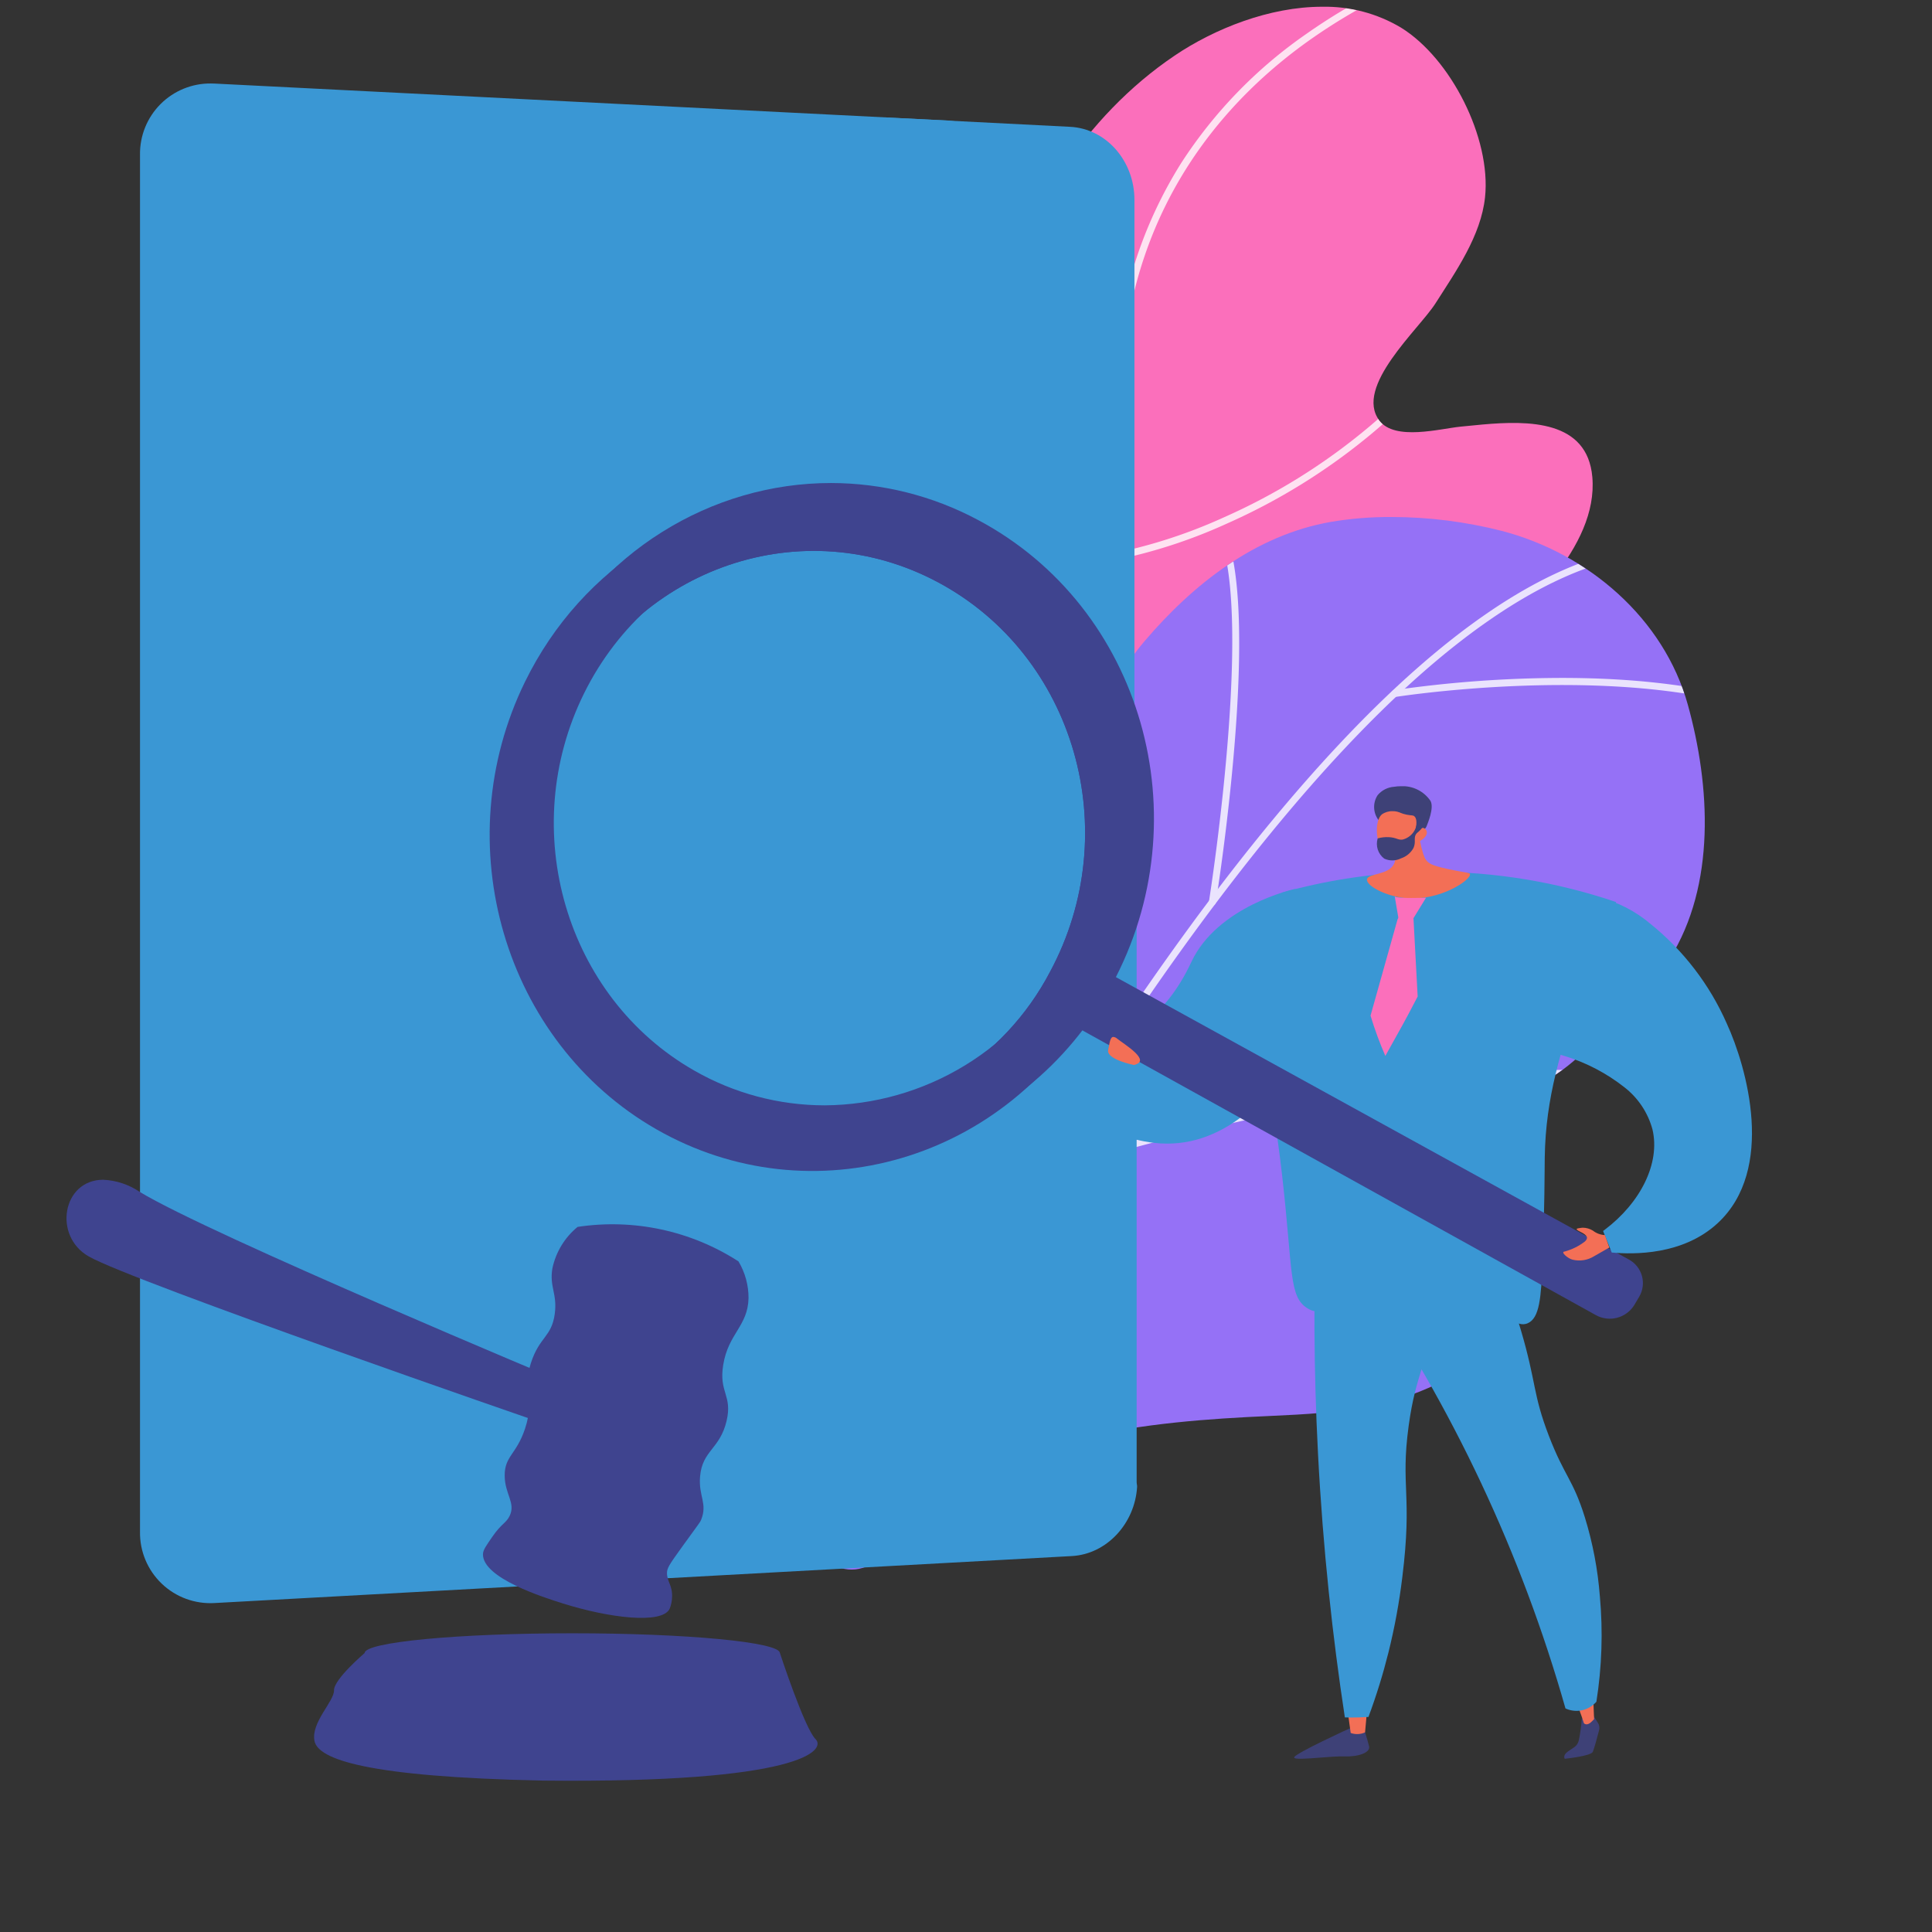 <svg xmlns="http://www.w3.org/2000/svg" xmlns:xlink="http://www.w3.org/1999/xlink" width="277" height="277" viewBox="0 0 277 277"><rect x="0" y="0" width="277" height="277" fill="#333333" stroke="none"/><defs><clipPath id="clip-path"><rect id="Rettangolo_1057" data-name="Rettangolo 1057" width="277" height="277" transform="translate(540 632)" fill="#fff"></rect></clipPath><clipPath id="clip-path-2"><path id="Tracciato_789" data-name="Tracciato 789" d="M1755.181,222.348c-12.833,8.663-21.851,22.951-25.511,37.875-3.945,16.086,1.5,32.738-.064,49.042-2.451,25.626-38.771-7.022-31.673,60.366,1.567,14.876,4.122,31.15,12.48,43.9,3.466,5.288,10.4,12.636,17.3,12.211,9.793-.6,9.355-14.455,12.393-20.85,3.551-7.476,9.747-13.382,16.632-17.8,8.758-5.619,18.91-10.645,22.391-21.255,2.261-6.889-1.142-13.985-5.494-19.344-2.4-2.954-7.512-6.331-6.745-10.683.636-3.61,5.708-6.262,8.353-8.165a214.077,214.077,0,0,0,23.277-19.1c6.492-6.231,17.471-15.682,16.583-25.807-.715-8.149-9.134-8.111-15.765-7.522-1.092.1-2.135.209-3.088.3-2.956.288-9.437,2.082-11.672-.862-3.684-4.857,5.675-13.1,8.032-16.8,2.915-4.578,6.526-9.675,7.112-15.234.891-8.455-4.9-19.893-12.05-24.309a21.241,21.241,0,0,0-11.306-2.994c-7.52,0-15.4,3.122-21.186,7.028" transform="translate(-1697.015 -215.32)" fill="none"></path></clipPath><linearGradient id="linear-gradient" x1="-2.118" y1="2.472" x2="-2.116" y2="2.472" gradientUnits="objectBoundingBox"><stop offset="0" stop-color="#ff9085"></stop><stop offset="1" stop-color="#fb6fbb"></stop></linearGradient><clipPath id="clip-path-4"><rect id="Rettangolo_816" data-name="Rettangolo 816" width="99.388" height="236.036" fill="none"></rect></clipPath><clipPath id="clip-path-5"><path id="Tracciato_796" data-name="Tracciato 796" d="M1782.149,448.956c-10.84,1.887-19.788,8.958-26.762,17.154-8.2,9.63-8.962,21.564-11.891,33.418-.574,2.324-4.363,15.121-7.232,7.621-4-10.459-12.921-8.614-12.923-8.614a20.87,20.87,0,0,0-14.925,13.019c-6.894,17.229-4.763,39.61-3.305,57.668.686,8.495,1.743,16.944,3,25.365a5.374,5.374,0,0,0,9.4,2.7c1.424-1.663,2.916-3.19,4.3-4.534,13.28-12.924,34.075-14.837,51.621-15.61,10.244-.451,18.685-1.1,27.61-6.6,3.709-2.286,7.74-5.093,9.459-9.27,1.556-3.778,1.858-10.249-.484-13.764-2.918-4.376-9.4-4.1-13.255-7.324-6.232-5.209,10.068-8.834,13.351-9.89,5.235-1.683,8.705-5.857,12.627-9.477a46.3,46.3,0,0,0,7.986-9.238c6.64-10.58,5.825-24.782,2.6-36.407-3.426-12.348-14.274-21.7-26.685-24.928a64.287,64.287,0,0,0-15.806-1.991,51.008,51.008,0,0,0-8.682.7" transform="translate(-1703.616 -448.254)" fill="none"></path></clipPath><linearGradient id="linear-gradient-2" x1="-3.088" y1="2.153" x2="-3.087" y2="2.153" gradientUnits="objectBoundingBox"><stop offset="0" stop-color="#e38ddd"></stop><stop offset="0.004" stop-color="#e38ddd"></stop><stop offset="1" stop-color="#9571f6"></stop></linearGradient><clipPath id="clip-path-7"><rect id="Rettangolo_818" data-name="Rettangolo 818" width="146.989" height="155.639" fill="none"></rect></clipPath><clipPath id="clip-path-8"><path id="Tracciato_803" data-name="Tracciato 803" d="M1750,364.515l35.8,13.021V277.652c0-5.539-4.01-10.209-9.228-10.472L1750,265.832Z" transform="translate(-1750 -265.832)" fill="none"></path></clipPath><clipPath id="clip-path-9"><path id="Tracciato_805" data-name="Tracciato 805" d="M1410,260.55V457.965a10.087,10.087,0,0,0,10.694,10.242l122.909-6.735c5.008-.274,9.039-4.668,9.356-9.92.017-.217-.066-.46-.066-.682V359.118a14.8,14.8,0,0,0-.833-5.137,13.848,13.848,0,0,0-4.124-5.977l-2.027-1.662-5.317-4.37a14.749,14.749,0,0,1-5.286-11.329V266.216a10.787,10.787,0,0,0-.369-3.046,10.2,10.2,0,0,0-9.089-7.515l-105.136-5.3q-.277-.014-.551-.014A10.072,10.072,0,0,0,1410,260.55" transform="translate(-1410 -250.34)" fill="none"></path></clipPath><clipPath id="clip-path-10"><path id="Tracciato_830" data-name="Tracciato 830" d="M1553.3,966.9h-56.588s-4.421,3.759-4.39,5.343-3.333,4.622-2.8,7.263,7.527,5.15,32.732,5.678c36.957.4,40.691-4.358,39.106-5.943s-5.105-12.342-5.105-12.342Z" transform="translate(-1489.461 -966.9)" fill="none"></path></clipPath><clipPath id="clip-path-11"><path id="Tracciato_832" data-name="Tracciato 832" d="M1512.549,960.711c0,1.565,13.328,2.834,29.769,2.834s29.769-1.269,29.769-2.834-13.328-2.834-29.769-2.834-29.769,1.269-29.769,2.834" transform="translate(-1512.549 -957.877)" fill="none"></path></clipPath><clipPath id="clip-path-12"><path id="Tracciato_833" data-name="Tracciato 833" d="M1379.641,761.823c6.45,3.658,64.646,23.748,64.646,23.748l3.847-5.54s-51.24-21.39-61.212-27.484a10.179,10.179,0,0,0-5.211-1.726c-5.858,0-7.229,8.077-2.07,11" transform="translate(-1376.445 -750.821)" fill="none"></path></clipPath><clipPath id="clip-path-13"><path id="Tracciato_834" data-name="Tracciato 834" d="M1580.125,771.527a10.505,10.505,0,0,0-3.613,5.939c-.454,2.662.731,3.649.338,6.537-.454,3.335-2.2,3.253-3.424,7.055-1.374,4.268.6,5.088-.842,9.412-1.225,3.681-2.931,3.924-2.913,6.722.018,2.686,1.6,3.882.717,5.757-.494,1.049-1.188,1.1-2.5,3.02-.833,1.219-1.328,1.869-1.333,2.5-.027,3.423,8.664,6.171,11.5,7.061,6.5,2.041,14.131,3.018,15.262.764a4.814,4.814,0,0,0,.351-1.644c.089-1.683-.692-2.217-.725-3.431-.021-.746.256-1.176,2.243-3.931,2.469-3.422,2.5-3.39,2.647-3.758.953-2.362-.387-3.369-.149-6.205.316-3.769,2.845-3.917,3.8-7.977.873-3.713-1.135-4.047-.48-8.046.74-4.516,3.536-5.538,3.629-9.56a10.193,10.193,0,0,0-1.441-5.269,33.348,33.348,0,0,0-23.061-4.947" transform="translate(-1566.55 -771.152)" fill="none"></path></clipPath><clipPath id="clip-path-14"><path id="Tracciato_837" data-name="Tracciato 837" d="M1855.279,628.608c-3.768,8.092-9.566,11.384-12.564,10.043s-8.132,14.039,7.218,15.852c9.775,1.154,17-6.789,20.033-12.864s8.6-22.693.12-23.52c0,0-11.039,2.4-14.807,10.489" transform="translate(-1839.42 -618.119)" fill="none"></path></clipPath><clipPath id="clip-path-15"><path id="Tracciato_838" data-name="Tracciato 838" d="M1944.826,1000.148s-7.785,3.56-7.91,4.126c-.078.347,1.819.193,3.783.04,1.243-.1,2.513-.194,3.326-.165,2.1.076,3.822-.548,3.63-1.436s-.932-3.121-.932-3.121Z" transform="translate(-1936.914 -999.592)" fill="none"></path></clipPath><linearGradient id="linear-gradient-3" x1="-53.435" y1="26.705" x2="-53.407" y2="26.705" gradientUnits="objectBoundingBox"><stop offset="0" stop-color="#444b8c"></stop><stop offset="0.996" stop-color="#3e4177"></stop><stop offset="1" stop-color="#3e4177"></stop></linearGradient><clipPath id="clip-path-16"><path id="Tracciato_839" data-name="Tracciato 839" d="M1961.178,991.281l.482,3.508a2.75,2.75,0,0,0,2.062-.085l.344-3.849Z" transform="translate(-1961.178 -990.854)" fill="none"></path></clipPath><linearGradient id="linear-gradient-4" x1="-208.113" y1="36.21" x2="-208.007" y2="36.21" gradientUnits="objectBoundingBox"><stop offset="0" stop-color="#ffc444"></stop><stop offset="0.996" stop-color="#f36f56"></stop><stop offset="1" stop-color="#f36f56"></stop></linearGradient><clipPath id="clip-path-17"><path id="Tracciato_840" data-name="Tracciato 840" d="M2062.724,995.859a21.941,21.941,0,0,1-.45,3.212c-.272.839-.773.93-1.55,1.5s-.442,1.04-.442,1.04,3.749-.379,4.027-1c.2-.458.671-2.213.9-3.113a1.291,1.291,0,0,0-.157-1.011l-.677-1.08Z" transform="translate(-2060.21 -995.405)" fill="none"></path></clipPath><linearGradient id="linear-gradient-5" x1="-110.71" y1="23.974" x2="-110.657" y2="23.974" xlink:href="#linear-gradient-3"></linearGradient><clipPath id="clip-path-18"><path id="Tracciato_841" data-name="Tracciato 841" d="M2067.458,989.253v0l.11-.112-.111.11m-2.924-3.275a34.938,34.938,0,0,1,1.46,3.848s.391.5,1.13-.24l.334-.333-.147-3.593Z" transform="translate(-2064.534 -985.66)" fill="none"></path></clipPath><linearGradient id="linear-gradient-6" x1="-208.441" y1="34.286" x2="-208.34" y2="34.286" xlink:href="#linear-gradient-4"></linearGradient><clipPath id="clip-path-19"><path id="Tracciato_842" data-name="Tracciato 842" d="M1946.418,757.07c-.385,10.467-.375,21.838.256,33.985.71,13.678,2.1,26.317,3.848,37.774.638.019,1.309.021,2.01,0,.473-.014.931-.039,1.375-.07a87.294,87.294,0,0,0,2.865-9.242,88.906,88.906,0,0,0,1.99-10.818c1.472-11.858-.289-12.888.908-21.676,1.06-7.783,2.593-8.091,4.367-19.142,1.925-11.991.466-13.786-.243-14.434a5.76,5.76,0,0,0-4-1.285c-3.55,0-8.414,1.855-13.381,4.908" transform="translate(-1946.158 -752.162)" fill="none"></path></clipPath><clipPath id="clip-path-20"><path id="Tracciato_844" data-name="Tracciato 844" d="M1967.543,782.329a212.417,212.417,0,0,1,29.278,62.274,3.8,3.8,0,0,0,2.081.317,3.871,3.871,0,0,0,2.352-1.278,61.19,61.19,0,0,0,.5-15.09,51.976,51.976,0,0,0-2.149-11.335c-1.728-5.528-2.908-5.835-5.159-11.683-2.337-6.069-1.778-7.586-4.02-15.182a100.328,100.328,0,0,0-5-13.317l-17.887,5.294" transform="translate(-1967.543 -777.035)" fill="none"></path></clipPath><clipPath id="clip-path-21"><path id="Tracciato_845" data-name="Tracciato 845" d="M1945.172,610.287a80.593,80.593,0,0,0-18.428,2.927q-1,5.6-2,11.208a133.487,133.487,0,0,0,.218,14.815c.421,5.995.833,6.085,1.8,14.548,1.572,13.8.915,17.4,3.687,19.059,1.8,1.078,2.456-.223,11.66-1.135,6.171-.612,9.321-.9,12.446.161,4.256,1.44,5.68,3.858,7.435,3.071,1.684-.754,1.9-3.661,2.1-8.728.314-7.817.295-13.13.323-15.032.133-8.726,2.343-15.389,5.173-23.922a115.43,115.43,0,0,1,5.059-12.693,81.57,81.57,0,0,0-26.169-4.347q-1.621,0-3.3.068" transform="translate(-1924.628 -610.219)" fill="none"></path></clipPath><clipPath id="clip-path-22"><path id="Tracciato_848" data-name="Tracciato 848" d="M1972.925,586.372c.88,1.272,1.649,2.824,1.1,3.975-.792,1.656-3.762,1.336-3.881,2.234s2.655,2.431,5.626,2.69c4.854.423,9.366-2.648,9.138-3.466-.047-.168-.266-.144-2-.477-3.184-.612-3.76-.943-4.149-1.354-.26-.273-.469-.615-.807-1.966a25.631,25.631,0,0,1-.731-5.1c-.706,1.51-3.588,1.953-4.294,3.463" transform="translate(-1970.138 -582.909)" fill="none"></path></clipPath><linearGradient id="linear-gradient-7" x1="-31.845" y1="15.798" x2="-31.829" y2="15.798" xlink:href="#linear-gradient-4"></linearGradient><clipPath id="clip-path-23"><path id="Tracciato_849" data-name="Tracciato 849" d="M1976.277,571.246a3.384,3.384,0,0,0-2.368,1.208,3.106,3.106,0,0,0,.127,3.562c.707.84,1.484.456,2.53,1.6a6.866,6.866,0,0,1,.975,1.454,7.79,7.79,0,0,1,.5,1.256c1.051-1.27,1.7-2.03,2.109-2.508.3-.345.63-.512.8-.956.145-.393,1.091-2.584.546-3.585a4.831,4.831,0,0,0-4.265-2.109,5.686,5.686,0,0,0-.944.077" transform="translate(-1973.408 -571.168)" fill="none"></path></clipPath><linearGradient id="linear-gradient-8" x1="-69.842" y1="31.853" x2="-69.806" y2="31.853" xlink:href="#linear-gradient-3"></linearGradient><clipPath id="clip-path-24"><path id="Tracciato_850" data-name="Tracciato 850" d="M1975.375,583.021c-1.354,1.126-.767,6.059,1.449,6.085a4.215,4.215,0,0,0,3.6-2.069c1.154-.482,1.632-1.232,1.293-1.781a.761.761,0,0,0-.31-.271,1.2,1.2,0,0,0-1.262.49c.355-1.47.137-1.994-.133-2.2-.217-.163-.406-.077-1.1-.218-.754-.153-.917-.333-1.376-.435a2.78,2.78,0,0,0-.605-.064,2.583,2.583,0,0,0-1.558.461" transform="translate(-1974.653 -582.56)" fill="none"></path></clipPath><linearGradient id="linear-gradient-9" x1="-62.289" y1="31.694" x2="-62.257" y2="31.694" xlink:href="#linear-gradient-4"></linearGradient><clipPath id="clip-path-25"><path id="Tracciato_851" data-name="Tracciato 851" d="M1980.16,583.854c-.1.085.244.464.3,1.026a2.706,2.706,0,0,1-2.05,2.629c-.663.1-.867-.29-1.975-.348a5.045,5.045,0,0,0-1.6.178,2.659,2.659,0,0,0,.937,2.9,2.768,2.768,0,0,0,2.426-.046,3.16,3.16,0,0,0,1.738-1.424c.487-.971-.071-1.511.512-2.181a5.127,5.127,0,0,0,1.058-1.143,3.076,3.076,0,0,0,.2-.431,5.455,5.455,0,0,0-1.5-1.176.069.069,0,0,0-.046.014" transform="translate(-1974.742 -583.84)" fill="none"></path></clipPath><linearGradient id="linear-gradient-10" x1="-86.669" y1="41.394" x2="-86.625" y2="41.394" xlink:href="#linear-gradient-3"></linearGradient><clipPath id="clip-path-26"><path id="Tracciato_852" data-name="Tracciato 852" d="M1983.359,624.618h2.163l1.794-2.929s-4.125.156-4.481-.172Z" transform="translate(-1982.834 -621.517)" fill="none"></path></clipPath><linearGradient id="linear-gradient-11" x1="-138.961" y1="88.978" x2="-138.89" y2="88.978" xlink:href="#linear-gradient"></linearGradient><clipPath id="clip-path-27"><path id="Tracciato_853" data-name="Tracciato 853" d="M1975.781,630.565c-.009.017-.035.034-.04.054l-.105.22-3.868,13.781v0a53.862,53.862,0,0,0,2.124,5.774c1.173-2.143,2.354-4.176,3.364-6.092q.66-1.247,1.271-2.427l-.605-11.312a5.814,5.814,0,0,0-1.463-.269c-.317,0-.586.067-.678.269" transform="translate(-1971.768 -630.296)" fill="none"></path></clipPath><linearGradient id="linear-gradient-12" x1="-86.226" y1="13.5" x2="-86.182" y2="13.5" xlink:href="#linear-gradient"></linearGradient><clipPath id="clip-path-28"><path id="Tracciato_855" data-name="Tracciato 855" d="M1832.4,660.991l76.065,42.18a4.124,4.124,0,0,0,5.527-1.445l.7-1.181a3.851,3.851,0,0,0-1.513-5.356l-76.51-42.117Z" transform="translate(-1832.401 -653.072)" fill="none"></path></clipPath><clipPath id="clip-path-29"><path id="Tracciato_856" data-name="Tracciato 856" d="M1603.471,516.974c-18.42-10.508-25.464-34.494-15.808-54.051,9.845-19.939,33.45-28.121,52.811-17.778,19.658,10.5,26.893,35.733,16.083,55.842a39.1,39.1,0,0,1-34.373,20.975,37.634,37.634,0,0,1-18.713-4.988M1581.286,459.4c-11.375,23.225-3.009,51.652,18.791,64.162,22.184,12.73,50.54,4.609,63.247-18.835,13.012-24.009,4.376-54.2-19.181-66.7a44.794,44.794,0,0,0-21.07-5.291c-17.109,0-33.557,9.864-41.787,26.667" transform="translate(-1576.208 -432.733)" fill="none"></path></clipPath><clipPath id="clip-path-30"><path id="Tracciato_859" data-name="Tracciato 859" d="M1596.9,522.75c-18.42-10.507-25.464-34.494-15.808-54.05,9.845-19.939,33.45-28.121,52.811-17.778,19.658,10.5,26.893,35.734,16.082,55.842a39.1,39.1,0,0,1-34.373,20.975,37.635,37.635,0,0,1-18.713-4.989m-22.185-57.574c-11.375,23.225-3.01,51.652,18.791,64.162,22.184,12.73,50.541,4.609,63.247-18.836,13.012-24.008,4.376-54.2-19.181-66.7a44.8,44.8,0,0,0-21.07-5.291c-17.109,0-33.557,9.864-41.787,26.667" transform="translate(-1569.639 -438.509)" fill="none"></path></clipPath><clipPath id="clip-path-31"><path id="Tracciato_860" data-name="Tracciato 860" d="M1602.4,528.877c-18.42-10.507-25.464-34.494-15.807-54.05,9.844-19.939,33.45-28.121,52.811-17.778,19.658,10.5,26.892,35.734,16.082,55.842a39.1,39.1,0,0,1-34.373,20.975,37.637,37.637,0,0,1-18.713-4.989m-19.933-56.33c-10.771,21.929-2.872,48.791,17.738,60.593,20.952,12,47.694,4.291,59.651-17.835,12.228-22.627,4.088-51.06-18.084-62.854a42.253,42.253,0,0,0-19.911-5.01,44.115,44.115,0,0,0-39.393,25.106" transform="translate(-1577.648 -447.441)" fill="none"></path></clipPath><clipPath id="clip-path-32"><path id="Tracciato_861" data-name="Tracciato 861" d="M2044.975,621.353c-7.562,1.077-12.8,16.576-8.648,21.011,1.338,1.429,2.66.658,6.442,1.823.064.018.131.039.2.06a26.284,26.284,0,0,1,8.475,4.45,11.43,11.43,0,0,1,4.028,6.042c1.15,4.859-1.717,10.534-6.855,14.4-.073.058-.148.115-.225.17q.624,1.542,1.24,3.088c3.136.279,10.2.407,15.193-4.213,8.312-7.693,4.189-22.33,1.3-28.627a38.025,38.025,0,0,0-10.949-14.292,18.479,18.479,0,0,0-7.529-3.84,8.765,8.765,0,0,0-1.581-.148,7.711,7.711,0,0,0-1.085.076" transform="translate(-2034.864 -621.277)" fill="none"></path></clipPath><clipPath id="clip-path-33"><path id="Tracciato_862" data-name="Tracciato 862" d="M1851.966,687.488c-.281,1.364,3.692,2.148,3.692,2.148,2.608-.581-1.365-2.951-2.368-3.747a1.019,1.019,0,0,0-.576-.278c-.461,0-.536.843-.748,1.877" transform="translate(-1851.952 -685.611)" fill="none"></path></clipPath><linearGradient id="linear-gradient-13" x1="-113.94" y1="35.833" x2="-113.879" y2="35.833" xlink:href="#linear-gradient-4"></linearGradient><clipPath id="clip-path-34"><path id="Tracciato_863" data-name="Tracciato 863" d="M2062.333,772.731c-.263.072-1.256.029-.124.569s1.123.941.651,1.385a8.212,8.212,0,0,1-2.913,1.443c-.646.046.522,1.045,1.174,1.173a4.022,4.022,0,0,0,3.043-.49c.482-.284,2.2-1.259,2.2-1.259l-.632-1.782a3.02,3.02,0,0,1-1.719-.638,2.845,2.845,0,0,0-1.461-.423.844.844,0,0,0-.217.022" transform="translate(-2059.758 -772.709)" fill="none"></path></clipPath><linearGradient id="linear-gradient-14" x1="-90.998" y1="27.564" x2="-90.954" y2="27.564" xlink:href="#linear-gradient-4"></linearGradient></defs><g id="lalegaldesign" transform="translate(-540 -632)" clip-path="url(#clip-path)"><g id="Raggruppa_1534" data-name="Raggruppa 1534" transform="translate(650.211 632.97)"><g id="Raggruppa_1533" data-name="Raggruppa 1533" clip-path="url(#clip-path-2)"><rect id="Rettangolo_815" data-name="Rettangolo 815" width="225.145" height="151.137" transform="translate(-32.968 207.388) rotate(-82.64)" fill="url(#linear-gradient)"></rect></g></g><g id="Raggruppa_1539" data-name="Raggruppa 1539" transform="translate(650.211 632.97)"><g id="Raggruppa_1538" data-name="Raggruppa 1538" clip-path="url(#clip-path-2)"><g id="Raggruppa_1537" data-name="Raggruppa 1537" transform="translate(3.5 -8.008)" opacity="0.8" style="mix-blend-mode: soft-light;isolation: isolate"><g id="Raggruppa_1536" data-name="Raggruppa 1536"><g id="Raggruppa_1535" data-name="Raggruppa 1535" clip-path="url(#clip-path-4)"><path id="Tracciato_790" data-name="Tracciato 790" d="M1803.443,425.857a.5.5,0,0,1-.288-.093c-16.715-11.939-24.581-30.168-24.048-55.728.464-22.284,7-46.463,13.313-69.845,4.974-18.414,9.673-35.806,10.528-49.776a62.609,62.609,0,0,1,9.5-30.176,66.292,66.292,0,0,1,17.956-18.525,80.957,80.957,0,0,1,25.183-11.88.5.5,0,0,1,.225.968,79.92,79.92,0,0,0-24.864,11.744c-11.477,8.1-25.48,22.986-27.007,47.929-.861,14.071-5.573,31.511-10.561,49.974-12.431,46.014-26.52,98.167,10.354,124.505a.5.5,0,0,1-.289.9" transform="translate(-1756.808 -189.821)" fill="#fff"></path><path id="Tracciato_791" data-name="Tracciato 791" d="M1824.338,306.17a.5.5,0,0,1-.153-.024c-.134-.043-3.315-1.1-6.8-5.242-3.174-3.774-7.212-10.957-8.421-23.749a.5.5,0,1,1,.989-.093c1.181,12.482,5.077,19.472,8.138,23.137,3.3,3.955,6.366,4.992,6.4,5a.5.5,0,0,1-.154.97" transform="translate(-1777.307 -249.354)" fill="#fff"></path><path id="Tracciato_792" data-name="Tracciato 792" d="M1841,388.054a.5.5,0,0,1-.05-.991,73.442,73.442,0,0,0,19.784-5.856,87.175,87.175,0,0,0,36.686-30.537.5.5,0,0,1,.82.562,88.169,88.169,0,0,1-37.142,30.9,74.391,74.391,0,0,1-20.047,5.919l-.051,0" transform="translate(-1798.942 -300.007)" fill="#fff"></path><path id="Tracciato_793" data-name="Tracciato 793" d="M1732.284,591.614a.491.491,0,0,1-.165-.029,38.308,38.308,0,0,1-15.335-11.379,37.615,37.615,0,0,1-7.839-16.954c-1.518-7.945-.82-16.954,2.074-26.779a.5.5,0,0,1,.954.281c-6.435,21.843-.532,35.324,5.552,42.787a38.048,38.048,0,0,0,14.926,11.107.5.5,0,0,1-.166.966" transform="translate(-1708.162 -427.361)" fill="#fff"></path><path id="Tracciato_794" data-name="Tracciato 794" d="M1793.088,612.344a.5.5,0,0,1-.064-.99c.4-.052,39.848-5.412,49.514-20.339a.5.5,0,0,1,.834.54c-4.175,6.447-13.907,11.905-28.928,16.224a165.7,165.7,0,0,1-21.291,4.56.509.509,0,0,1-.066,0" transform="translate(-1766.076 -464.863)" fill="#fff"></path></g></g></g></g></g><g id="Raggruppa_1541" data-name="Raggruppa 1541" transform="translate(652.284 706.124)"><g id="Raggruppa_1540" data-name="Raggruppa 1540" clip-path="url(#clip-path-5)"><rect id="Rettangolo_817" data-name="Rettangolo 817" width="167.444" height="154.103" transform="translate(-21.314 148.806) rotate(-82.64)" fill="url(#linear-gradient-2)"></rect></g></g><g id="Raggruppa_1546" data-name="Raggruppa 1546" transform="translate(652.284 706.124)"><g id="Raggruppa_1545" data-name="Raggruppa 1545" clip-path="url(#clip-path-5)"><g id="Raggruppa_1544" data-name="Raggruppa 1544" transform="translate(1.942 -0.497)" opacity="0.8" style="mix-blend-mode: soft-light;isolation: isolate"><g id="Raggruppa_1543" data-name="Raggruppa 1543"><g id="Raggruppa_1542" data-name="Raggruppa 1542" clip-path="url(#clip-path-7)"><path id="Tracciato_797" data-name="Tracciato 797" d="M1710.3,613.825a.5.5,0,0,1-.449-.709,724.941,724.941,0,0,1,39.3-70.706c13.336-20.927,26.191-38.057,38.209-50.915,15.068-16.122,28.875-25.552,41.038-28.027a.5.5,0,1,1,.2.974c-11.957,2.434-25.587,11.764-40.511,27.732-11.976,12.814-24.793,29.9-38.1,50.77a723.914,723.914,0,0,0-39.242,70.6.5.5,0,0,1-.45.285" transform="translate(-1709.803 -458.185)" fill="#fff"></path><path id="Tracciato_798" data-name="Tracciato 798" d="M1898.487,502.876a.512.512,0,0,1-.079-.006.5.5,0,0,1-.413-.569c.075-.469,7.4-46.95.126-54.794a.5.5,0,0,1,.729-.676c7.6,8.2.435,53.693.126,55.626a.5.5,0,0,1-.49.418" transform="translate(-1838.888 -446.672)" fill="#fff"></path><path id="Tracciato_799" data-name="Tracciato 799" d="M2042.385,530.289a.5.5,0,0,1-.263-.075c-19.492-12.183-60.045-5.821-60.453-5.755a.5.5,0,0,1-.158-.981,170.916,170.916,0,0,1,23.019-1.753c11.664-.091,27.75,1.165,38.119,7.646a.5.5,0,0,1-.264.918" transform="translate(-1895.893 -498.15)" fill="#fff"></path><path id="Tracciato_800" data-name="Tracciato 800" d="M1729.873,714.064a.5.5,0,0,1-.484-.609c5.32-22.991-14.629-56.511-14.831-56.846a.5.5,0,1,1,.851-.513,143.949,143.949,0,0,1,9.518,19.89c4.04,10.441,8.262,25.456,5.43,37.694a.5.5,0,0,1-.484.385" transform="translate(-1713.015 -590.16)" fill="#fff"></path><path id="Tracciato_801" data-name="Tracciato 801" d="M1814.911,716.119a.5.5,0,0,1-.156-.969,371.238,371.238,0,0,1,39.746-10.18c20.039-3.931,47.506-7.243,64.559-.7a.5.5,0,1,1-.356.928c-16.832-6.461-44.1-3.161-64.011.746a370.153,370.153,0,0,0-39.626,10.148.5.5,0,0,1-.156.025" transform="translate(-1781.56 -620.822)" fill="#fff"></path></g></g></g></g></g><g id="Raggruppa_1548" data-name="Raggruppa 1548" transform="translate(666.851 648.834)"><g id="Raggruppa_1547" data-name="Raggruppa 1547" clip-path="url(#clip-path-8)"><rect id="Rettangolo_819" data-name="Rettangolo 819" width="102.518" height="105.979" transform="matrix(0.73, -0.684, 0.684, 0.73, -55.736, 52.252)" fill="#3a97d4"></rect></g></g><g id="Raggruppa_1552" data-name="Raggruppa 1552" transform="translate(560.073 643.968)"><g id="Raggruppa_1551" data-name="Raggruppa 1551" clip-path="url(#clip-path-9)"><rect id="Rettangolo_821" data-name="Rettangolo 821" width="258.974" height="249.957" transform="translate(-107.528 127.525) rotate(-49.863)" fill="#3a97d4"></rect></g></g><g id="Raggruppa_1567" data-name="Raggruppa 1567" transform="translate(585.028 869.006)"><g id="Raggruppa_1566" data-name="Raggruppa 1566" clip-path="url(#clip-path-10)"><rect id="Rettangolo_827" data-name="Rettangolo 827" width="51.411" height="74" transform="translate(-8.252 14.509) rotate(-61.798)" fill="#3f448f"></rect></g></g><g id="Raggruppa_1576" data-name="Raggruppa 1576" transform="translate(592.278 866.172)"><g id="Raggruppa_1575" data-name="Raggruppa 1575" clip-path="url(#clip-path-11)"><rect id="Rettangolo_831" data-name="Rettangolo 831" width="59.787" height="9.773" transform="matrix(0.998, -0.069, 0.069, 0.998, -0.391, 0.027)" fill="#3f448f"></rect></g></g><g id="Raggruppa_1578" data-name="Raggruppa 1578" transform="translate(549.535 801.146)"><g id="Raggruppa_1577" data-name="Raggruppa 1577" clip-path="url(#clip-path-12)"><rect id="Rettangolo_832" data-name="Rettangolo 832" width="40.769" height="76.292" transform="matrix(0.083, -0.997, 0.997, 0.083, -4.85, 34.509)" fill="#3f448f"></rect></g></g><g id="Raggruppa_1580" data-name="Raggruppa 1580" transform="translate(609.238 807.531)"><g id="Raggruppa_1579" data-name="Raggruppa 1579" clip-path="url(#clip-path-13)"><rect id="Rettangolo_833" data-name="Rettangolo 833" width="58.297" height="67.985" transform="translate(-21.45 9.602) rotate(-24.143)" fill="#3f448f"></rect></g></g><g id="Raggruppa_1594" data-name="Raggruppa 1594" transform="translate(694.933 759.47)"><g id="Raggruppa_1593" data-name="Raggruppa 1593" clip-path="url(#clip-path-14)"><rect id="Rettangolo_839" data-name="Rettangolo 839" width="40.387" height="46.386" transform="translate(-7.335 37.372) rotate(-86.178)" fill="#3a97d4"></rect></g></g><g id="Raggruppa_1596" data-name="Raggruppa 1596" transform="translate(725.552 879.273)"><g id="Raggruppa_1595" data-name="Raggruppa 1595" clip-path="url(#clip-path-15)"><rect id="Rettangolo_840" data-name="Rettangolo 840" width="11.379" height="5.901" transform="translate(-0.48 0.033) rotate(-4.63)" fill="url(#linear-gradient-3)"></rect></g></g><g id="Raggruppa_1598" data-name="Raggruppa 1598" transform="translate(733.172 876.529)"><g id="Raggruppa_1597" data-name="Raggruppa 1597" clip-path="url(#clip-path-16)"><rect id="Rettangolo_841" data-name="Rettangolo 841" width="2.959" height="4.417" transform="translate(-0.071 0.001) rotate(-0.928)" fill="url(#linear-gradient-4)"></rect></g></g><g id="Raggruppa_1600" data-name="Raggruppa 1600" transform="translate(764.273 877.958)"><g id="Raggruppa_1599" data-name="Raggruppa 1599" clip-path="url(#clip-path-17)"><rect id="Rettangolo_842" data-name="Rettangolo 842" width="5.84" height="6.619" transform="matrix(0.997, -0.081, 0.081, 0.997, -0.763, 0.04)" fill="url(#linear-gradient-5)"></rect></g></g><g id="Raggruppa_1602" data-name="Raggruppa 1602" transform="translate(765.631 874.898)"><g id="Raggruppa_1601" data-name="Raggruppa 1601" clip-path="url(#clip-path-18)"><rect id="Rettangolo_843" data-name="Rettangolo 843" width="3.11" height="4.712" transform="translate(-0.076 0.001) rotate(-0.928)" fill="url(#linear-gradient-6)"></rect></g></g><g id="Raggruppa_1604" data-name="Raggruppa 1604" transform="translate(728.455 801.567)"><g id="Raggruppa_1603" data-name="Raggruppa 1603" clip-path="url(#clip-path-19)"><rect id="Rettangolo_844" data-name="Rettangolo 844" width="20.114" height="76.735" transform="translate(-0.31 0) rotate(-0.137)" fill="#3a97d4"></rect></g></g><g id="Raggruppa_1613" data-name="Raggruppa 1613" transform="translate(735.171 809.378)"><g id="Raggruppa_1612" data-name="Raggruppa 1612" clip-path="url(#clip-path-20)"><rect id="Rettangolo_848" data-name="Rettangolo 848" width="34.841" height="68.101" transform="translate(-0.163 0) rotate(-0.138)" fill="#3a97d4"></rect></g></g><g id="Raggruppa_1615" data-name="Raggruppa 1615" transform="translate(721.693 756.989)"><g id="Raggruppa_1614" data-name="Raggruppa 1614" clip-path="url(#clip-path-21)"><rect id="Rettangolo_849" data-name="Rettangolo 849" width="68.704" height="54.357" transform="translate(-4.449 65.218) rotate(-86.177)" fill="#3a97d4"></rect></g></g><g id="Raggruppa_1624" data-name="Raggruppa 1624" transform="translate(735.986 748.413)"><g id="Raggruppa_1623" data-name="Raggruppa 1623" clip-path="url(#clip-path-22)"><rect id="Rettangolo_853" data-name="Rettangolo 853" width="19.359" height="18.41" transform="matrix(0.881, -0.473, 0.473, 0.881, -5.442, 2.86)" fill="url(#linear-gradient-7)"></rect></g></g><g id="Raggruppa_1626" data-name="Raggruppa 1626" transform="translate(737.013 744.725)"><g id="Raggruppa_1625" data-name="Raggruppa 1625" clip-path="url(#clip-path-23)"><rect id="Rettangolo_854" data-name="Rettangolo 854" width="8.87" height="9.158" transform="translate(-0.247 0)" fill="url(#linear-gradient-8)"></rect></g></g><g id="Raggruppa_1628" data-name="Raggruppa 1628" transform="translate(737.404 748.303)"><g id="Raggruppa_1627" data-name="Raggruppa 1627" clip-path="url(#clip-path-24)"><rect id="Rettangolo_855" data-name="Rettangolo 855" width="9.931" height="9.131" transform="translate(-2.938 0.944) rotate(-22.27)" fill="url(#linear-gradient-9)"></rect></g></g><g id="Raggruppa_1630" data-name="Raggruppa 1630" transform="translate(737.432 748.705)"><g id="Raggruppa_1629" data-name="Raggruppa 1629" clip-path="url(#clip-path-25)"><rect id="Rettangolo_856" data-name="Rettangolo 856" width="7.153" height="6.951" transform="translate(-0.191 0)" fill="url(#linear-gradient-10)"></rect></g></g><g id="Raggruppa_1632" data-name="Raggruppa 1632" transform="translate(739.973 760.538)"><g id="Raggruppa_1631" data-name="Raggruppa 1631" clip-path="url(#clip-path-26)"><rect id="Rettangolo_857" data-name="Rettangolo 857" width="4.481" height="3.101" transform="translate(0)" fill="url(#linear-gradient-11)"></rect></g></g><g id="Raggruppa_1634" data-name="Raggruppa 1634" transform="translate(736.498 763.295)"><g id="Raggruppa_1633" data-name="Raggruppa 1633" clip-path="url(#clip-path-27)"><rect id="Rettangolo_858" data-name="Rettangolo 858" width="7.179" height="20.238" transform="matrix(1, -0.021, 0.021, 1, -0.422, 0.009)" fill="url(#linear-gradient-12)"></rect></g></g><g id="Raggruppa_1643" data-name="Raggruppa 1643" transform="translate(692.729 770.448)"><g id="Raggruppa_1642" data-name="Raggruppa 1642" clip-path="url(#clip-path-28)"><path id="Tracciato_1080" data-name="Tracciato 1080" d="M0,0H94.341V72.332H0Z" transform="matrix(0.961, -0.278, 0.278, 0.961, -13.657, 3.95)" fill="#3f448f"></path></g></g><g id="Raggruppa_1645" data-name="Raggruppa 1645" transform="translate(612.271 701.249)"><g id="Raggruppa_1644" data-name="Raggruppa 1644" clip-path="url(#clip-path-29)"><rect id="Rettangolo_863" data-name="Rettangolo 863" width="131.005" height="129.048" transform="translate(-33.934 7.992) rotate(-16.13)" fill="#3f448f"></rect></g></g><g id="Raggruppa_1659" data-name="Raggruppa 1659" transform="translate(610.208 703.063)"><g id="Raggruppa_1658" data-name="Raggruppa 1658" clip-path="url(#clip-path-30)"><rect id="Rettangolo_869" data-name="Rettangolo 869" width="148.371" height="148.15" transform="matrix(0.745, -0.668, 0.668, 0.745, -57.769, 46.143)" fill="#3f448f"></rect></g></g><g id="Raggruppa_1661" data-name="Raggruppa 1661" transform="translate(612.723 705.869)"><g id="Raggruppa_1660" data-name="Raggruppa 1660" clip-path="url(#clip-path-31)"><rect id="Rettangolo_870" data-name="Rettangolo 870" width="123.782" height="122.446" transform="matrix(0.961, -0.278, 0.278, 0.961, -32.226, 6.861)" fill="#3f448f"></rect></g></g><g id="Raggruppa_1663" data-name="Raggruppa 1663" transform="translate(756.313 760.462)"><g id="Raggruppa_1662" data-name="Raggruppa 1662" clip-path="url(#clip-path-32)"><rect id="Rettangolo_871" data-name="Rettangolo 871" width="54.144" height="44.301" transform="translate(-6.113 51.299) rotate(-86.177)" fill="#3a97d4"></rect></g></g><g id="Raggruppa_1665" data-name="Raggruppa 1665" transform="translate(698.869 780.667)"><g id="Raggruppa_1664" data-name="Raggruppa 1664" clip-path="url(#clip-path-33)"><rect id="Rettangolo_872" data-name="Rettangolo 872" width="5.109" height="7.181" transform="matrix(0.174, -0.985, 0.985, 0.174, -0.956, 3.903)" fill="url(#linear-gradient-13)"></rect></g></g><g id="Raggruppa_1667" data-name="Raggruppa 1667" transform="translate(764.131 808.02)"><g id="Raggruppa_1666" data-name="Raggruppa 1666" clip-path="url(#clip-path-34)"><rect id="Rettangolo_873" data-name="Rettangolo 873" width="7.103" height="8.349" transform="translate(-2.103 4.243) rotate(-68.808)" fill="url(#linear-gradient-14)"></rect></g></g></g></svg>